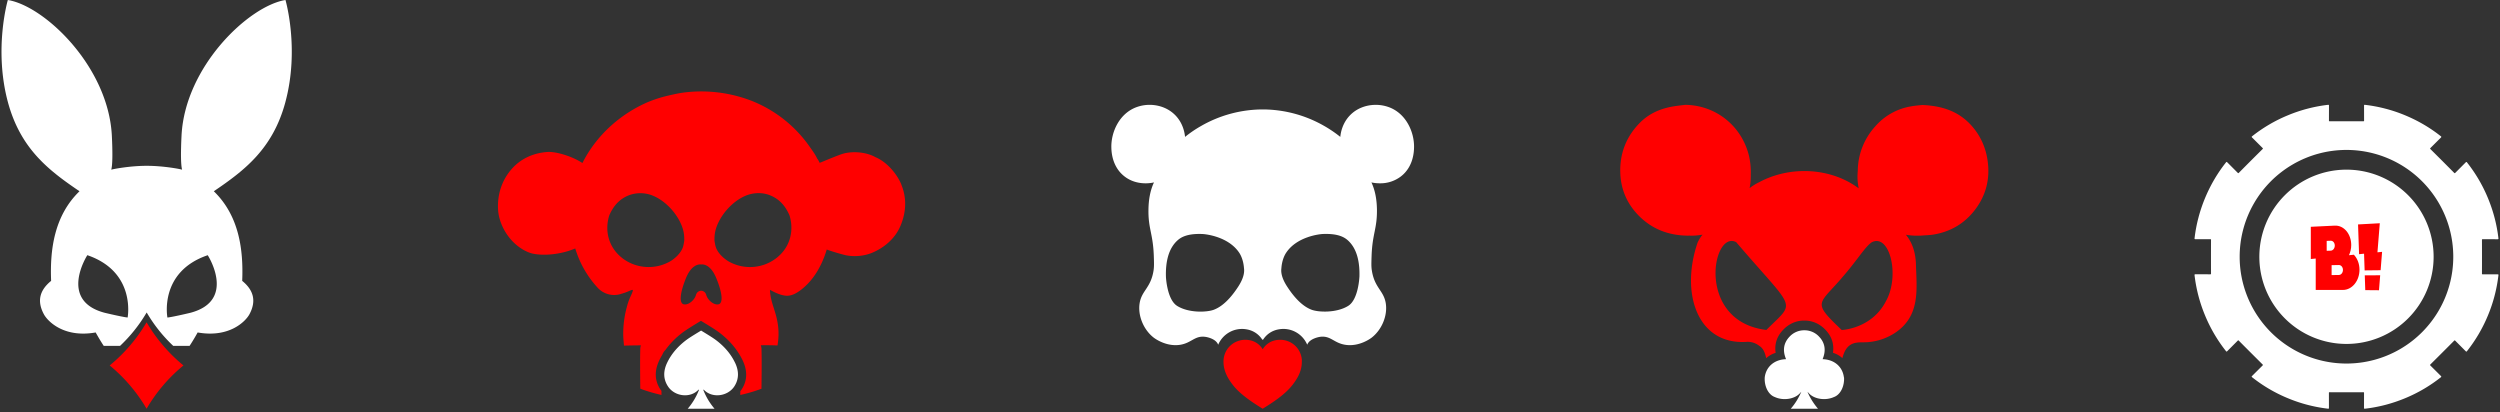<svg width="194" height="32" viewBox="0 0 194 32" fill="none" xmlns="http://www.w3.org/2000/svg"><rect x="0" y="0" width="194" height="32" fill="#333333" stroke="none"/><path fill-rule="evenodd" clip-rule="evenodd" d="M22.14 7.943C23.264 3.798 22.153 0 22.153 0c-2.845.463-7.795 5.155-8.066 10.52-.062 1.268-.062 2.26.045 2.648-.092-.04-1.42-.301-2.75-.301-1.328 0-2.656.263-2.749.301.108-.387.108-1.38.046-2.648C8.402 5.155 3.454.463.608 0c0 0-1.111 3.794.01 7.943.982 3.615 3.17 5.284 5.551 6.898-1.96 1.897-2.301 4.528-2.202 6.955-.913.74-1.103 1.591-.56 2.594.29.539 1.548 1.848 4.015 1.409.005 0 .263.486.627 1.04h1.268a11.682 11.682 0 0 0 2.013-2.505c.017-.027.037-.055.052-.086.099.17.204.334.308.498a11.59 11.59 0 0 0 1.752 2.093h1.27c.367-.556.623-1.043.627-1.04 2.468.437 3.725-.87 4.016-1.409.54-1.003.35-1.853-.56-2.594.1-2.43-.243-5.058-2.203-6.955 2.382-1.614 4.57-3.283 5.549-6.898ZM9.904 24.638s-.257-.006-1.779-.366c-3.615-.952-1.348-4.47-1.348-4.47 3.807 1.299 3.127 4.836 3.127 4.836Zm4.866-.364c-1.523.36-1.779.366-1.779.366s-.68-3.542 3.129-4.836c0 0 2.265 3.52-1.35 4.47Z" fill="#fff"/><path d="M14.237 28.359a12.46 12.46 0 0 1-2.862-3.35 12.545 12.545 0 0 1-2.863 3.35 12.563 12.563 0 0 1 2.863 3.359 12.446 12.446 0 0 1 2.862-3.359ZM69.946 14.319c-.351-.845-1.146-1.766-2.01-2.121-.69-.396-1.735-.485-2.497-.276-.331.093-1.285.493-1.834.717a1.577 1.577 0 0 0-.183-.325v.006s-.005-.004-.005-.006c-.142-.32-.385-.64-.585-.926a9.946 9.946 0 0 0-4.56-3.585 10.849 10.849 0 0 0-5.15-.63c-.444.055-.89.157-1.327.26a9.883 9.883 0 0 0-1.546.5c-2.166.945-3.996 2.609-5.053 4.719-.713-.478-1.912-.874-2.644-.863-1.087.06-2.087.478-2.819 1.296-.788.88-1.15 2.004-1.083 3.182.06 1.001.61 2.028 1.355 2.68.35.31.796.584 1.246.713.922.229 2.324.078 3.387-.38.097.316.213.626.347.934a7.897 7.897 0 0 0 1.389 2.11 1.739 1.739 0 0 0 1.765.5c.004 0 .009-.005.01-.005.18-.052.36-.105.53-.177.104-.04.21-.096.317-.133.04-.01.071-.02.112-.006.006.049-.009.086-.022.13-.062.19-.163.378-.243.57a5.1 5.1 0 0 0-.213.665 7.847 7.847 0 0 0-.265 2.213c.007.245.037.493.056.739.441-.011.88-.02 1.318-.02a.76.76 0 0 0-.052.243c-.034.849 0 3.118 0 3.118s.666.27 1.643.487v-.319a1.892 1.892 0 0 1-.08-.105c-.49-.737-.447-1.516-.081-2.28.07-.147.15-.29.232-.427.054-.138.133-.26.237-.362A6.253 6.253 0 0 1 52.9 25.86c.39-.306 1.072-.706 1.494-.964.42.258 1.104.658 1.494.964.519.405.969.866 1.33 1.395a5.623 5.623 0 0 1 .403.689c.366.765.41 1.549-.073 2.28-.032.048-.067.091-.101.136v.29c.977-.217 1.643-.486 1.643-.486s.034-2.27 0-3.117a.85.85 0 0 0-.056-.255c.09 0 .176 0 .265-.004.342 0 .686.005 1.03.02h.005c.168-.99.067-1.796-.239-2.741-.168-.528-.331-1.017-.346-1.576.361.198.747.387 1.16.447.06.007.116.011.172.011.392 0 .743-.209 1.057-.443 1.008-.763 1.652-1.923 2.018-3.144.519.194 1.328.416 1.516.452.65.123 1.382.056 1.993-.194.96-.396 1.807-1.123 2.212-2.095.441-1.042.504-2.146.064-3.203l.005-.002Zm-18.017 6.004a3.374 3.374 0 0 1-2.6.246c-.779-.239-1.485-.788-1.866-1.516s-.428-1.552-.187-2.33c.31-.72.773-1.27 1.515-1.565a2.542 2.542 0 0 1 1.928.05c.951.411 1.806 1.348 2.185 2.312.153.396.204.736.194 1.16-.026.158-.048.315-.093.468-.146.478-.642.945-1.074 1.175h-.002Zm3.802 3.297c-.392.056-.833-.386-.922-.721-.09-.34-.402-.34-.402-.34s-.31 0-.403.34c-.09.34-.53.78-.921.72-.392-.055-.34-.828.148-2.038.426-1.042.993-1.072 1.14-1.061h.07c.147-.011.713.015 1.14 1.06.497 1.207.544 1.98.152 2.04h-.002Zm5.344-4.567c-.381.724-1.087 1.273-1.867 1.516-.87.27-1.795.183-2.599-.245-.432-.233-.93-.698-1.072-1.18-.045-.153-.067-.31-.093-.468-.01-.426.041-.766.194-1.16.377-.96 1.232-1.897 2.186-2.313.605-.26 1.311-.295 1.927-.05.743.296 1.206.845 1.516 1.566.238.78.189 1.61-.192 2.334Z" fill="red"/><path d="M57.034 28.137c-.327-.68-.814-1.234-1.413-1.699-.318-.247-.874-.575-1.216-.786-.342.211-.9.539-1.217.786-.598.465-1.085 1.019-1.412 1.699-.3.622-.334 1.258.067 1.858.506.762 1.68.922 2.323.282.015-.015.028-.043.08-.032a5.092 5.092 0 0 1-.879 1.473h2.082a5.083 5.083 0 0 1-.878-1.473c.05-.013.062.015.08.032.643.64 1.817.478 2.325-.282.394-.598.36-1.236.06-1.858h-.002ZM107.731 8.3a2.944 2.944 0 0 0-.923-.163h-.086c-.715.008-1.448.267-1.981.829-.59.619-.705 1.366-.733 1.656l-.008-.006a9.544 9.544 0 0 0-1.275-.862 9.64 9.64 0 0 0-4.667-1.262h-.15a9.646 9.646 0 0 0-4.705 1.285 9.089 9.089 0 0 0-1.235.84l-.008.005c-.029-.292-.143-1.037-.734-1.656-.533-.56-1.266-.82-1.98-.83h-.087a2.963 2.963 0 0 0-.923.164c-1.389.486-2.02 1.967-1.995 3.137.006.292.033 1.495 1.03 2.261.543.417 1.141.521 1.59.527h.066c.32-.002.555-.055.623-.071 0 0 0 .002-.002.002-.3.641-.415 1.36-.427 2.087-.027 1.501.353 1.881.414 3.603.019.564.03.845-.024 1.176-.217 1.326-.917 1.526-1.075 2.504-.155.96.303 2.065 1.095 2.676.074.057.962.72 2.038.555.893-.137 1.138-.725 1.951-.62.04.003.815.112 1.007.604 0 .004.002.008.004.012a2.01 2.01 0 0 1 2.185-1.199c.521.082.956.366 1.24.805h.057c.288-.44.72-.723 1.24-.805a2.008 2.008 0 0 1 2.187 1.197c0-.004 0-.006.004-.01.197-.49.967-.599 1.007-.605.813-.104 1.056.485 1.951.621 1.076.166 1.965-.498 2.038-.555.793-.613 1.25-1.718 1.095-2.676-.159-.978-.858-1.178-1.074-2.504-.056-.329-.043-.612-.025-1.176.061-1.722.437-2.102.415-3.603-.013-.725-.127-1.446-.427-2.087 0 0 0-.002-.002-.002.069.018.302.067.623.071h.065a2.62 2.62 0 0 0 1.591-.527c.997-.764 1.023-1.967 1.029-2.26.025-1.171-.606-2.652-1.997-3.138h-.002ZM96.1 22.221c-.58.9-1.22 1.556-1.91 1.816-.547.206-1.963.26-2.851-.304-.776-.493-.86-2.208-.862-2.243-.035-1.131.18-2.214.931-2.865.437-.38 1.09-.495 1.891-.466.288.01 2.016.206 2.852 1.436.355.523.38 1.2.382 1.21.028.205.053.663-.433 1.416Zm9.39-.733c-.002.035-.083 1.752-.861 2.242-.889.562-2.304.513-2.852.305-.688-.26-1.327-.915-1.907-1.816-.486-.752-.462-1.209-.433-1.415.002-.01.026-.69.382-1.211.835-1.23 2.565-1.426 2.851-1.436.803-.029 1.454.088 1.891.465.752.65.966 1.734.931 2.866h-.002Z" fill="#fff"/><path d="M101.027 27.995c-.033-1.021-.944-1.769-1.973-1.605a1.507 1.507 0 0 0-1.069.712 1.503 1.503 0 0 0-1.068-.712c-1.03-.162-1.938.588-1.973 1.605-.02.737.299 1.33.727 1.879.578.743 1.522 1.352 2.312 1.844.795-.492 1.734-1.1 2.312-1.844.429-.55.752-1.142.727-1.879h.005ZM154.248 12.531c-.142-1.078-.571-2.036-1.311-2.84-.989-1.074-2.263-1.48-3.766-1.543-.237.026-.556.047-.868.105a4.705 4.705 0 0 0-2.807 1.58 5.19 5.19 0 0 0-1.333 3.428 5.588 5.588 0 0 0-.022.429c0 .316.033.624.095.926-2.157-1.609-5.305-1.777-7.725-.476a3.908 3.908 0 0 0-.741.46c.058-.29.09-.598.09-.908v-.131a5.663 5.663 0 0 0-.152-1.523c-.588-2.3-2.576-3.87-4.929-3.903-.366.047-.734.08-1.1.153-.894.174-1.708.54-2.364 1.18-1.083 1.068-1.619 2.374-1.581 3.897.033 1.38.567 2.553 1.57 3.505 1.031.973 2.28 1.406 3.686 1.417.026 0 .047 0 .063-.005a4.407 4.407 0 0 0 1.067-.075 2.839 2.839 0 0 0-.385.614c-1.348 3.918-.026 7.927 3.755 7.71a1.46 1.46 0 0 1 1.016.297c.366.226.459.592.552.967.206-.188.452-.33.732-.414-.097-.64.071-1.238.555-1.759.476-.512 1.068-.753 1.669-.745.6-.008 1.197.233 1.668.745.483.521.651 1.118.556 1.757.28.084.527.224.732.414.284-1.14.902-1.234 1.578-1.23a4.46 4.46 0 0 0 2.401-.665c2.136-1.337 1.772-3.486 1.725-5.5-.059-.998-.356-1.666-.778-2.182.269.047.545.073.831.073.074 0 .142 0 .218-.005a.278.278 0 0 0 .062.005c.36-.033.724-.033 1.079-.095 1.3-.228 2.368-.857 3.174-1.914.846-1.111 1.169-2.364.988-3.744v-.005ZM137.07 25.605c-5.494-.665-4.205-7.811-2.338-6.81 4.664 5.462 4.649 4.485 2.338 6.81Zm9.28-2.237c-1.1 2.153-3.432 2.241-3.432 2.241-2.368-2.258-1.787-1.91.138-4.198 1.09-1.26 1.682-2.27 2.194-2.612 1.395-.704 2.201 2.612 1.1 4.569Z" fill="red"/><path d="M143.088 29.291c-.095-.805-.715-1.39-1.653-1.418l.038-.104c.22-.594.145-1.152-.288-1.619a1.54 1.54 0 0 0-1.169-.52 1.545 1.545 0 0 0-1.169.52c-.435.47-.511 1.025-.289 1.62l.039.103c-.937.028-1.561.613-1.654 1.418-.041.633.248 1.333.793 1.523.626.286 1.496.172 1.922-.282l.125-.132c-.206.47-.463.907-.82 1.318h2.114a5.164 5.164 0 0 1-.82-1.318s.095.097.125.132c.422.456 1.296.566 1.922.282.545-.19.834-.89.793-1.523h-.009ZM182.09 9.409l1.318.003a.043.043 0 0 0 .031-.013.05.05 0 0 0 .014-.03l-.003-1.178c0-.043.021-.062.064-.057a11.58 11.58 0 0 1 3.122.813c1.013.42 1.941.965 2.784 1.634.033.026.035.055.004.085l-.834.83a.045.045 0 0 0-.013.032c0 .012.005.023.013.031l.935.93.93.936a.043.043 0 0 0 .031.013.043.043 0 0 0 .031-.013l.831-.834c.03-.03.059-.03.086.005a11.6 11.6 0 0 1 1.633 2.783c.419 1.013.689 2.054.812 3.122.005.043-.014.064-.058.064l-1.176-.002a.047.047 0 0 0-.032.013.046.046 0 0 0-.013.031 292.061 292.061 0 0 1 0 2.638c0 .012.005.023.013.031.009.009.02.014.032.014l1.176-.003c.044 0 .063.02.058.064a11.596 11.596 0 0 1-.813 3.123 11.606 11.606 0 0 1-1.634 2.783c-.027.034-.056.035-.086.004l-.83-.834a.043.043 0 0 0-.031-.013.043.043 0 0 0-.031.013 434.455 434.455 0 0 1-1.867 1.865.046.046 0 0 0-.013.031c0 .012.005.023.013.031l.834.83c.031.031.029.06-.005.087a11.58 11.58 0 0 1-2.783 1.633c-1.012.419-2.053.69-3.122.813-.043.004-.064-.015-.064-.059l.002-1.176a.044.044 0 0 0-.012-.031.044.044 0 0 0-.031-.014 265.757 265.757 0 0 1-2.639 0 .042.042 0 0 0-.031.013.042.042 0 0 0-.013.032l.002 1.176c0 .044-.021.063-.064.057a11.547 11.547 0 0 1-3.122-.813 11.527 11.527 0 0 1-2.782-1.633c-.034-.027-.036-.056-.005-.086l.834-.83a.045.045 0 0 0 .013-.031.045.045 0 0 0-.013-.031l-.935-.932c-.309-.309-.619-.62-.931-.935a.043.043 0 0 0-.031-.013.043.043 0 0 0-.031.013l-.831.834c-.03.03-.059.03-.086-.005a11.597 11.597 0 0 1-1.632-2.783 11.596 11.596 0 0 1-.813-3.122c-.005-.043.014-.064.058-.064l1.176.002a.043.043 0 0 0 .031-.012.045.045 0 0 0 .014-.031 292.528 292.528 0 0 1 0-2.639.045.045 0 0 0-.044-.044l-1.177.002c-.043 0-.062-.02-.057-.064.123-1.07.394-2.11.813-3.123.42-1.012.965-1.94 1.634-2.783.026-.034.055-.035.085-.003l.831.834c.008.008.02.013.031.013a.047.047 0 0 0 .032-.013 229.23 229.23 0 0 1 1.865-1.866.046.046 0 0 0 .013-.031.046.046 0 0 0-.013-.031l-.834-.83c-.031-.031-.029-.06.005-.087a11.571 11.571 0 0 1 2.783-1.632 11.6 11.6 0 0 1 3.122-.813c.043-.005.065.014.065.058l-.003 1.176a.05.05 0 0 0 .003.017c.002.006.006.01.01.015a.046.046 0 0 0 .014.01.046.046 0 0 0 .017.003l1.32-.003Zm8.284 10.514a8.288 8.288 0 1 0-16.576 0 8.288 8.288 0 0 0 16.576 0Z" fill="#fff"/><path d="M188.849 19.927a6.76 6.76 0 0 1-6.762 6.762 6.762 6.762 0 1 1 6.762-6.762Z" fill="#fff"/><g clip-path="url(#a)" fill="red"><path d="m182.661 19.767-.382.037c.111-.233.176-.504.176-.79 0-.866-.576-1.54-1.278-1.505l-1.859.09v2.5l.382-.037v2.437h2.113c.705 0 1.283-.703 1.283-1.57 0-.466-.169-.88-.435-1.161v-.001Zm-2.11-1.075.313-.011c.174-.007.315.16.315.375 0 .214-.142.391-.315.396l-.313.01v-.77Zm.946 2.647-.564.006v-.769l.564-.01c.174-.003.316.167.316.382 0 .214-.142.39-.316.39Zm3.353-1.794-.114 1.423-1.241.014-.044-1.296-.387.04-.079-2.31 1.687-.092-.182 2.256.362-.037-.002.002ZM183.545 22.514l1.064.009.093-1.162-1.196.007.039 1.146Z"/></g><defs><clipPath id="a"><path fill="#fff" transform="translate(179.32 17.326)" d="M0 0h5.532v5.197H0z"/></clipPath></defs></svg>